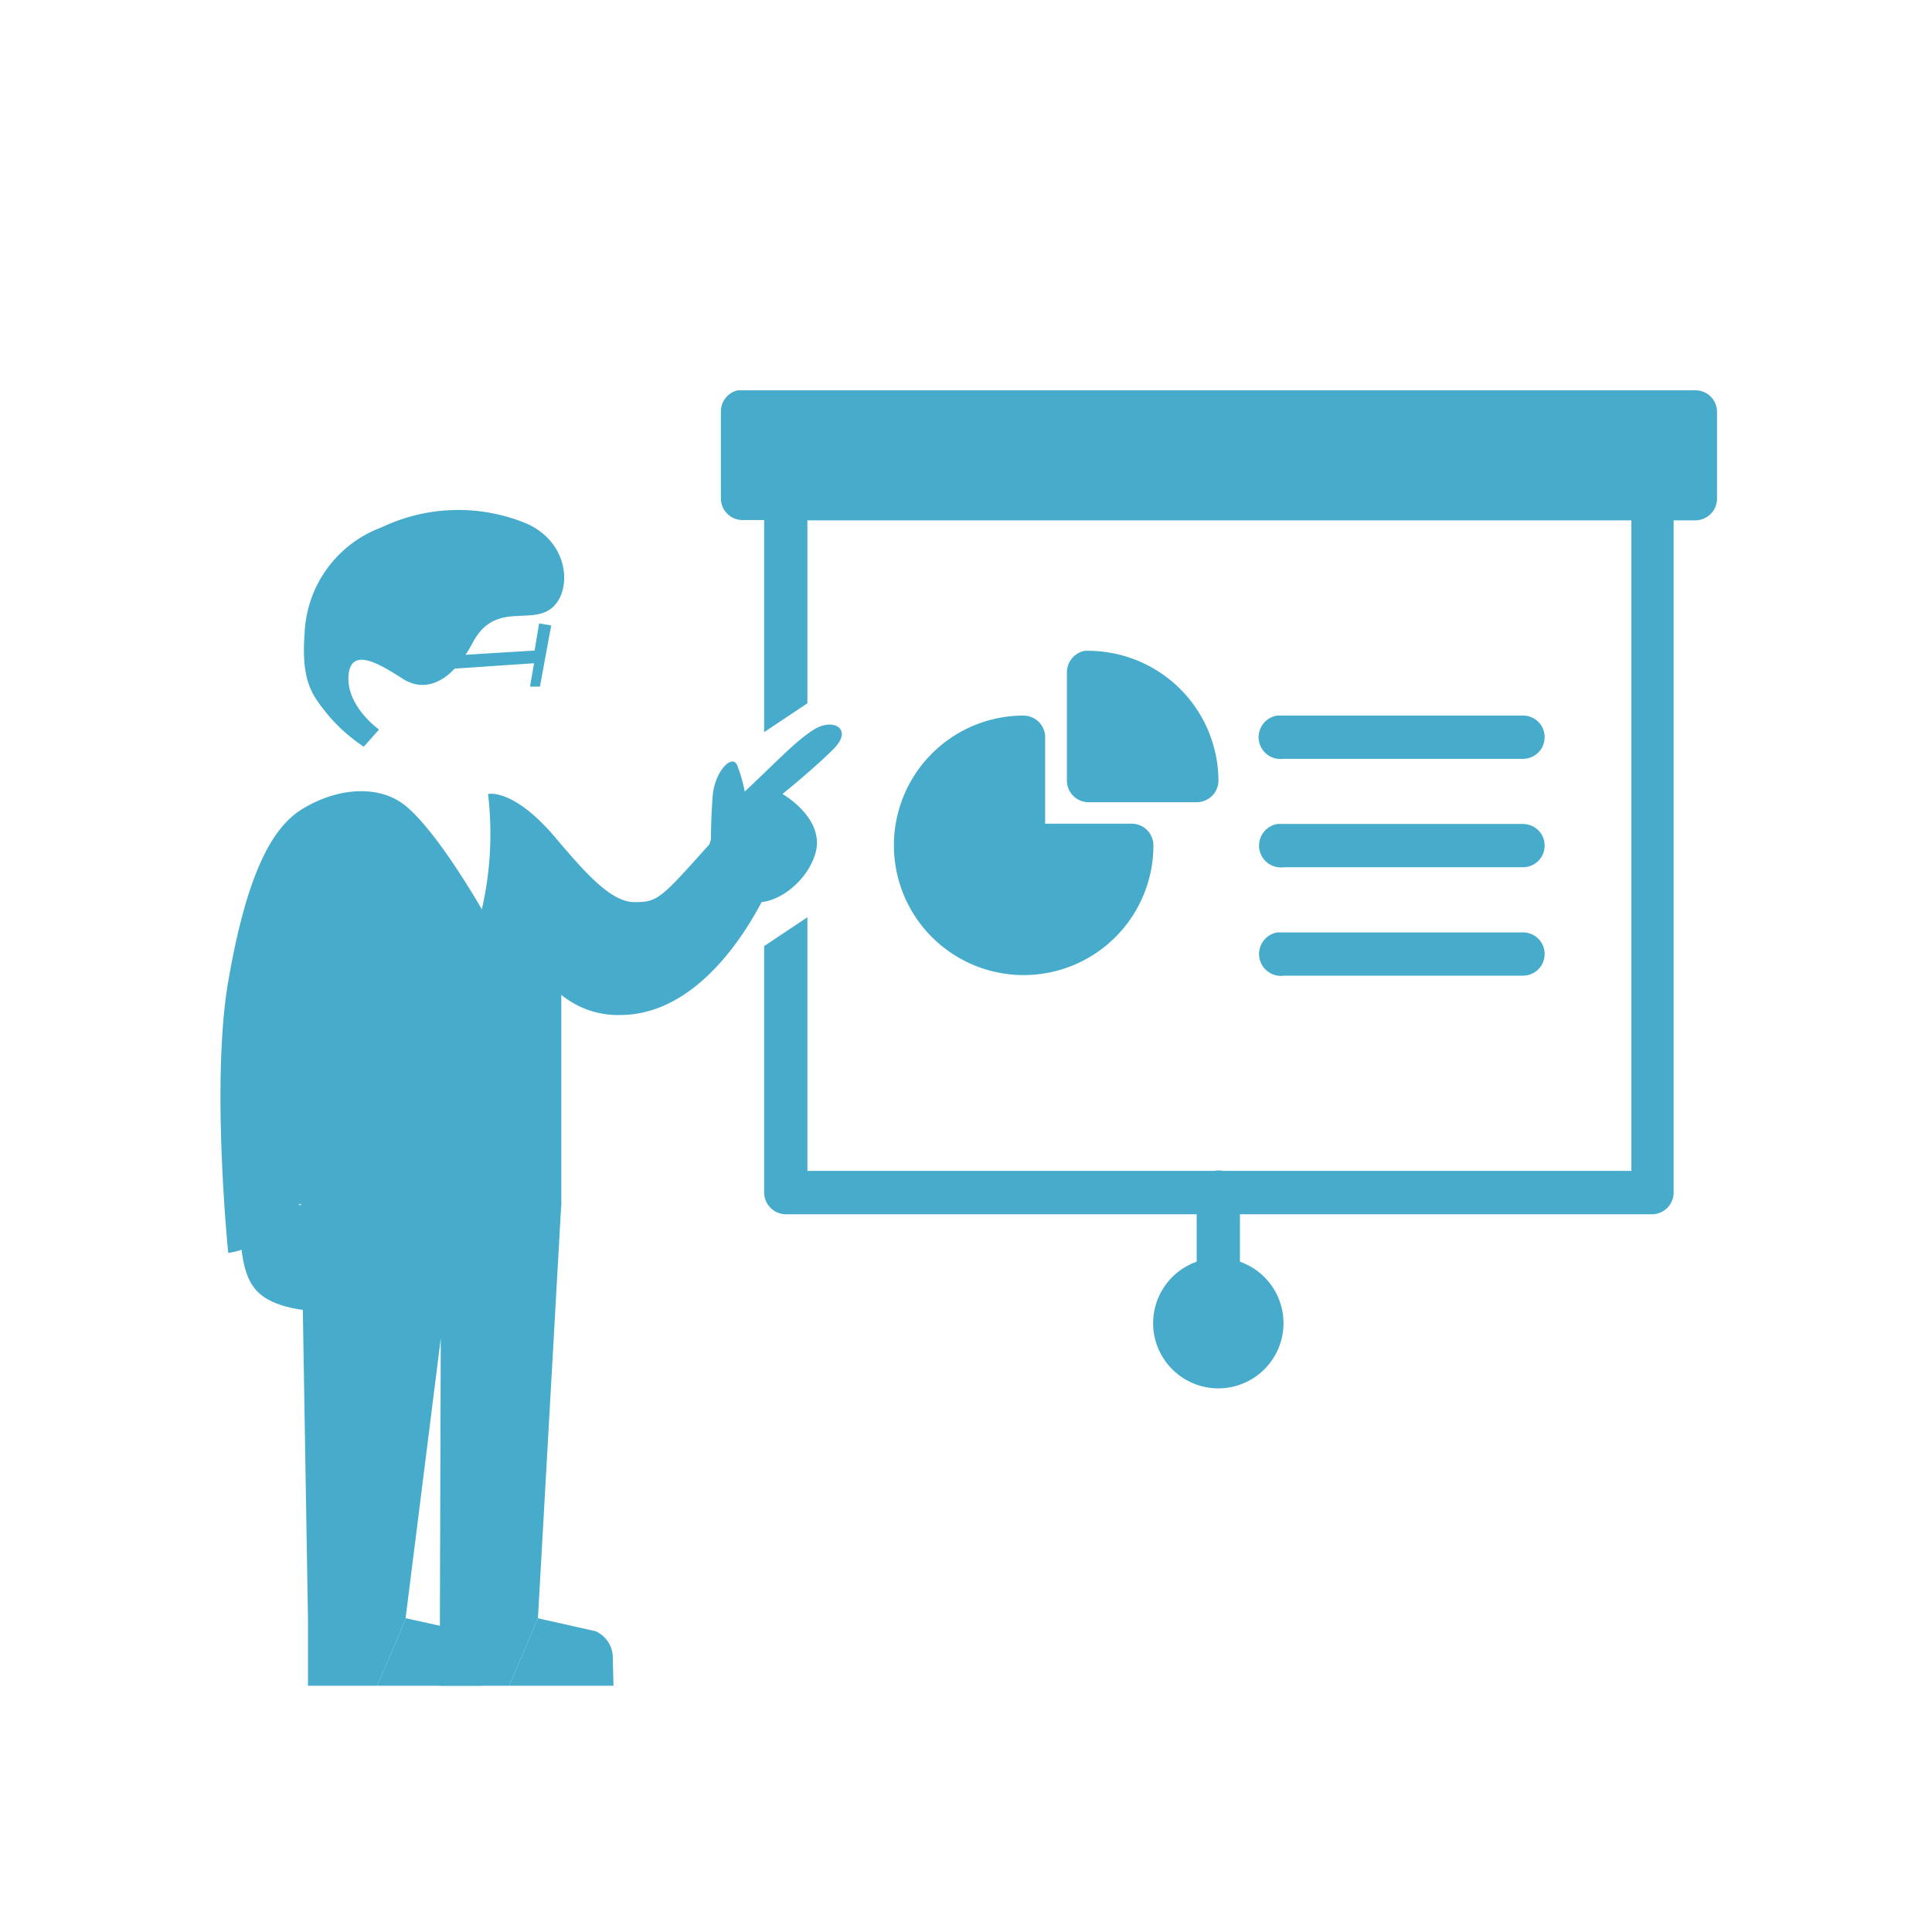 <svg id="カテゴリートップ" xmlns="http://www.w3.org/2000/svg" viewBox="0 0 134 134"><defs><style>.cls-1{fill:#47abcc;}</style></defs><title>icon_svg</title><path class="cls-1" d="M15.83,68.07c-1.21,7,0,18.83,0,18.83,3.64-.53,1.22-3.13,3.55-3.13a4.39,4.39,0,0,0,1.5-.28h0c0,2.75,18.05,2.89,18.05,0V69A6.21,6.21,0,0,0,43,70.4c6.75,0,10.5-9.25,10.5-9.25s-2.39-4.72-4.08-2.83c-3.59,4-3.75,4.25-5.42,4.25s-3.5-2.15-5.5-4.5c-2.91-3.43-4.65-3-4.65-3a23.43,23.43,0,0,1-.43,8s-3.13-5.5-5.38-7.25c-1.72-1.34-4.5-1.25-7,.25C18.73,57.41,17.05,61,15.83,68.07ZM23.14,57.3"/><polygon class="cls-1" points="21.36 112.24 28.13 112.24 30.57 92.83 30.51 112.24 37.31 112.24 38.93 83.49 20.88 83.49 21.36 112.24"/><path class="cls-1" d="M42.55,116.92H35.31l2-4.68,4,.9a2,2,0,0,1,1.19,1.93Z"/><polygon class="cls-1" points="30.51 116.92 35.31 116.92 37.31 112.24 30.51 112.24 30.51 116.92"/><polygon class="cls-1" points="33.4 116.92 26.16 116.92 28.16 112.24 33.4 113.4 33.4 116.92"/><polygon class="cls-1" points="21.36 116.92 26.16 116.92 28.16 112.24 21.36 112.24 21.36 116.92"/><path class="cls-1" d="M16.63,82.81c0,3.25,0,5.68,1.36,6.9s4.06,1.22,4.06,1.22l-.28-7.17Z"/><path class="cls-1" d="M49,59.58a7,7,0,0,1,1.93-4c2.78-2.57,4.22-4.19,5.56-5s2.68,0,1.34,1.35-3.56,3.14-3.56,3.14,3,1.7,2.28,4.13-3.55,4-4.79,3.14S49.23,61.4,49,59.58Z"/><path class="cls-1" d="M49.33,59.77a42.33,42.33,0,0,1,.11-4.68c.2-1.72,1.44-2.9,1.73-1.91a10.46,10.46,0,0,1,.66,4.12C51.75,59.09,51,61.53,49.33,59.77Z"/><path class="cls-1" d="M71,49.63a9,9,0,1,0,9,9,1.51,1.51,0,0,0-1.51-1.5h-6v-6A1.51,1.51,0,0,0,71,49.63Z"/><path class="cls-1" d="M87.34,66.38a1.52,1.52,0,0,0,1.72,1.29H105.6a1.51,1.51,0,0,0,1.33-.74,1.53,1.53,0,0,0,0-1.52,1.51,1.51,0,0,0-1.33-.74h-17A1.52,1.52,0,0,0,87.34,66.38Z"/><path class="cls-1" d="M117.64,27.07H51.18A1.5,1.5,0,0,0,50,28.57v6a1.5,1.5,0,0,0,1.5,1.5H53V50.78l3-2V36.09h57.15V81.21H84.83a1.57,1.57,0,0,0-.61,0H56V63.62l-3,2V82.71a1.52,1.52,0,0,0,1.51,1.51H83v3.29a4.52,4.52,0,1,0,3,0V84.22h28.58a1.51,1.51,0,0,0,1.5-1.51V36.09h1.51a1.51,1.51,0,0,0,1.5-1.5v-6A1.5,1.5,0,0,0,117.64,27.07Z"/><path class="cls-1" d="M89.06,52.63H105.6a1.51,1.51,0,0,0,1.33-.74,1.53,1.53,0,0,0,0-1.52,1.51,1.51,0,0,0-1.33-.74h-17a1.51,1.51,0,1,0,.42,3Z"/><path class="cls-1" d="M87.34,58.86a1.52,1.52,0,0,0,1.72,1.29H105.6a1.51,1.51,0,0,0,1.33-.74,1.53,1.53,0,0,0,0-1.52,1.51,1.51,0,0,0-1.33-.74h-17A1.52,1.52,0,0,0,87.34,58.86Z"/><path class="cls-1" d="M83,55.64a1.51,1.51,0,0,0,1.51-1.5,9.05,9.05,0,0,0-9-9h-.28A1.52,1.52,0,0,0,74,46.62v7.52a1.5,1.5,0,0,0,1.5,1.5Z"/><path class="cls-1" d="M21.13,43.86a8.19,8.19,0,0,1,5.35-7.29,12.36,12.36,0,0,1,10.06-.25c3.08,1.39,3.13,4.87,1.63,5.93s-3.88-.5-5.38,2.32-3.31,3.5-4.87,2.5-3.62-2.28-3.75-.17,2.12,3.7,2.12,3.7l-1.06,1.19a11.71,11.71,0,0,1-2.51-2.24C21.66,48.22,20.87,47.3,21.13,43.86Z"/><polygon class="cls-1" points="27.73 45.69 37.08 45.12 37.39 43.24 38.23 43.38 37.45 47.62 36.76 47.62 37.04 46 27.86 46.62 27.73 45.69"/></svg>